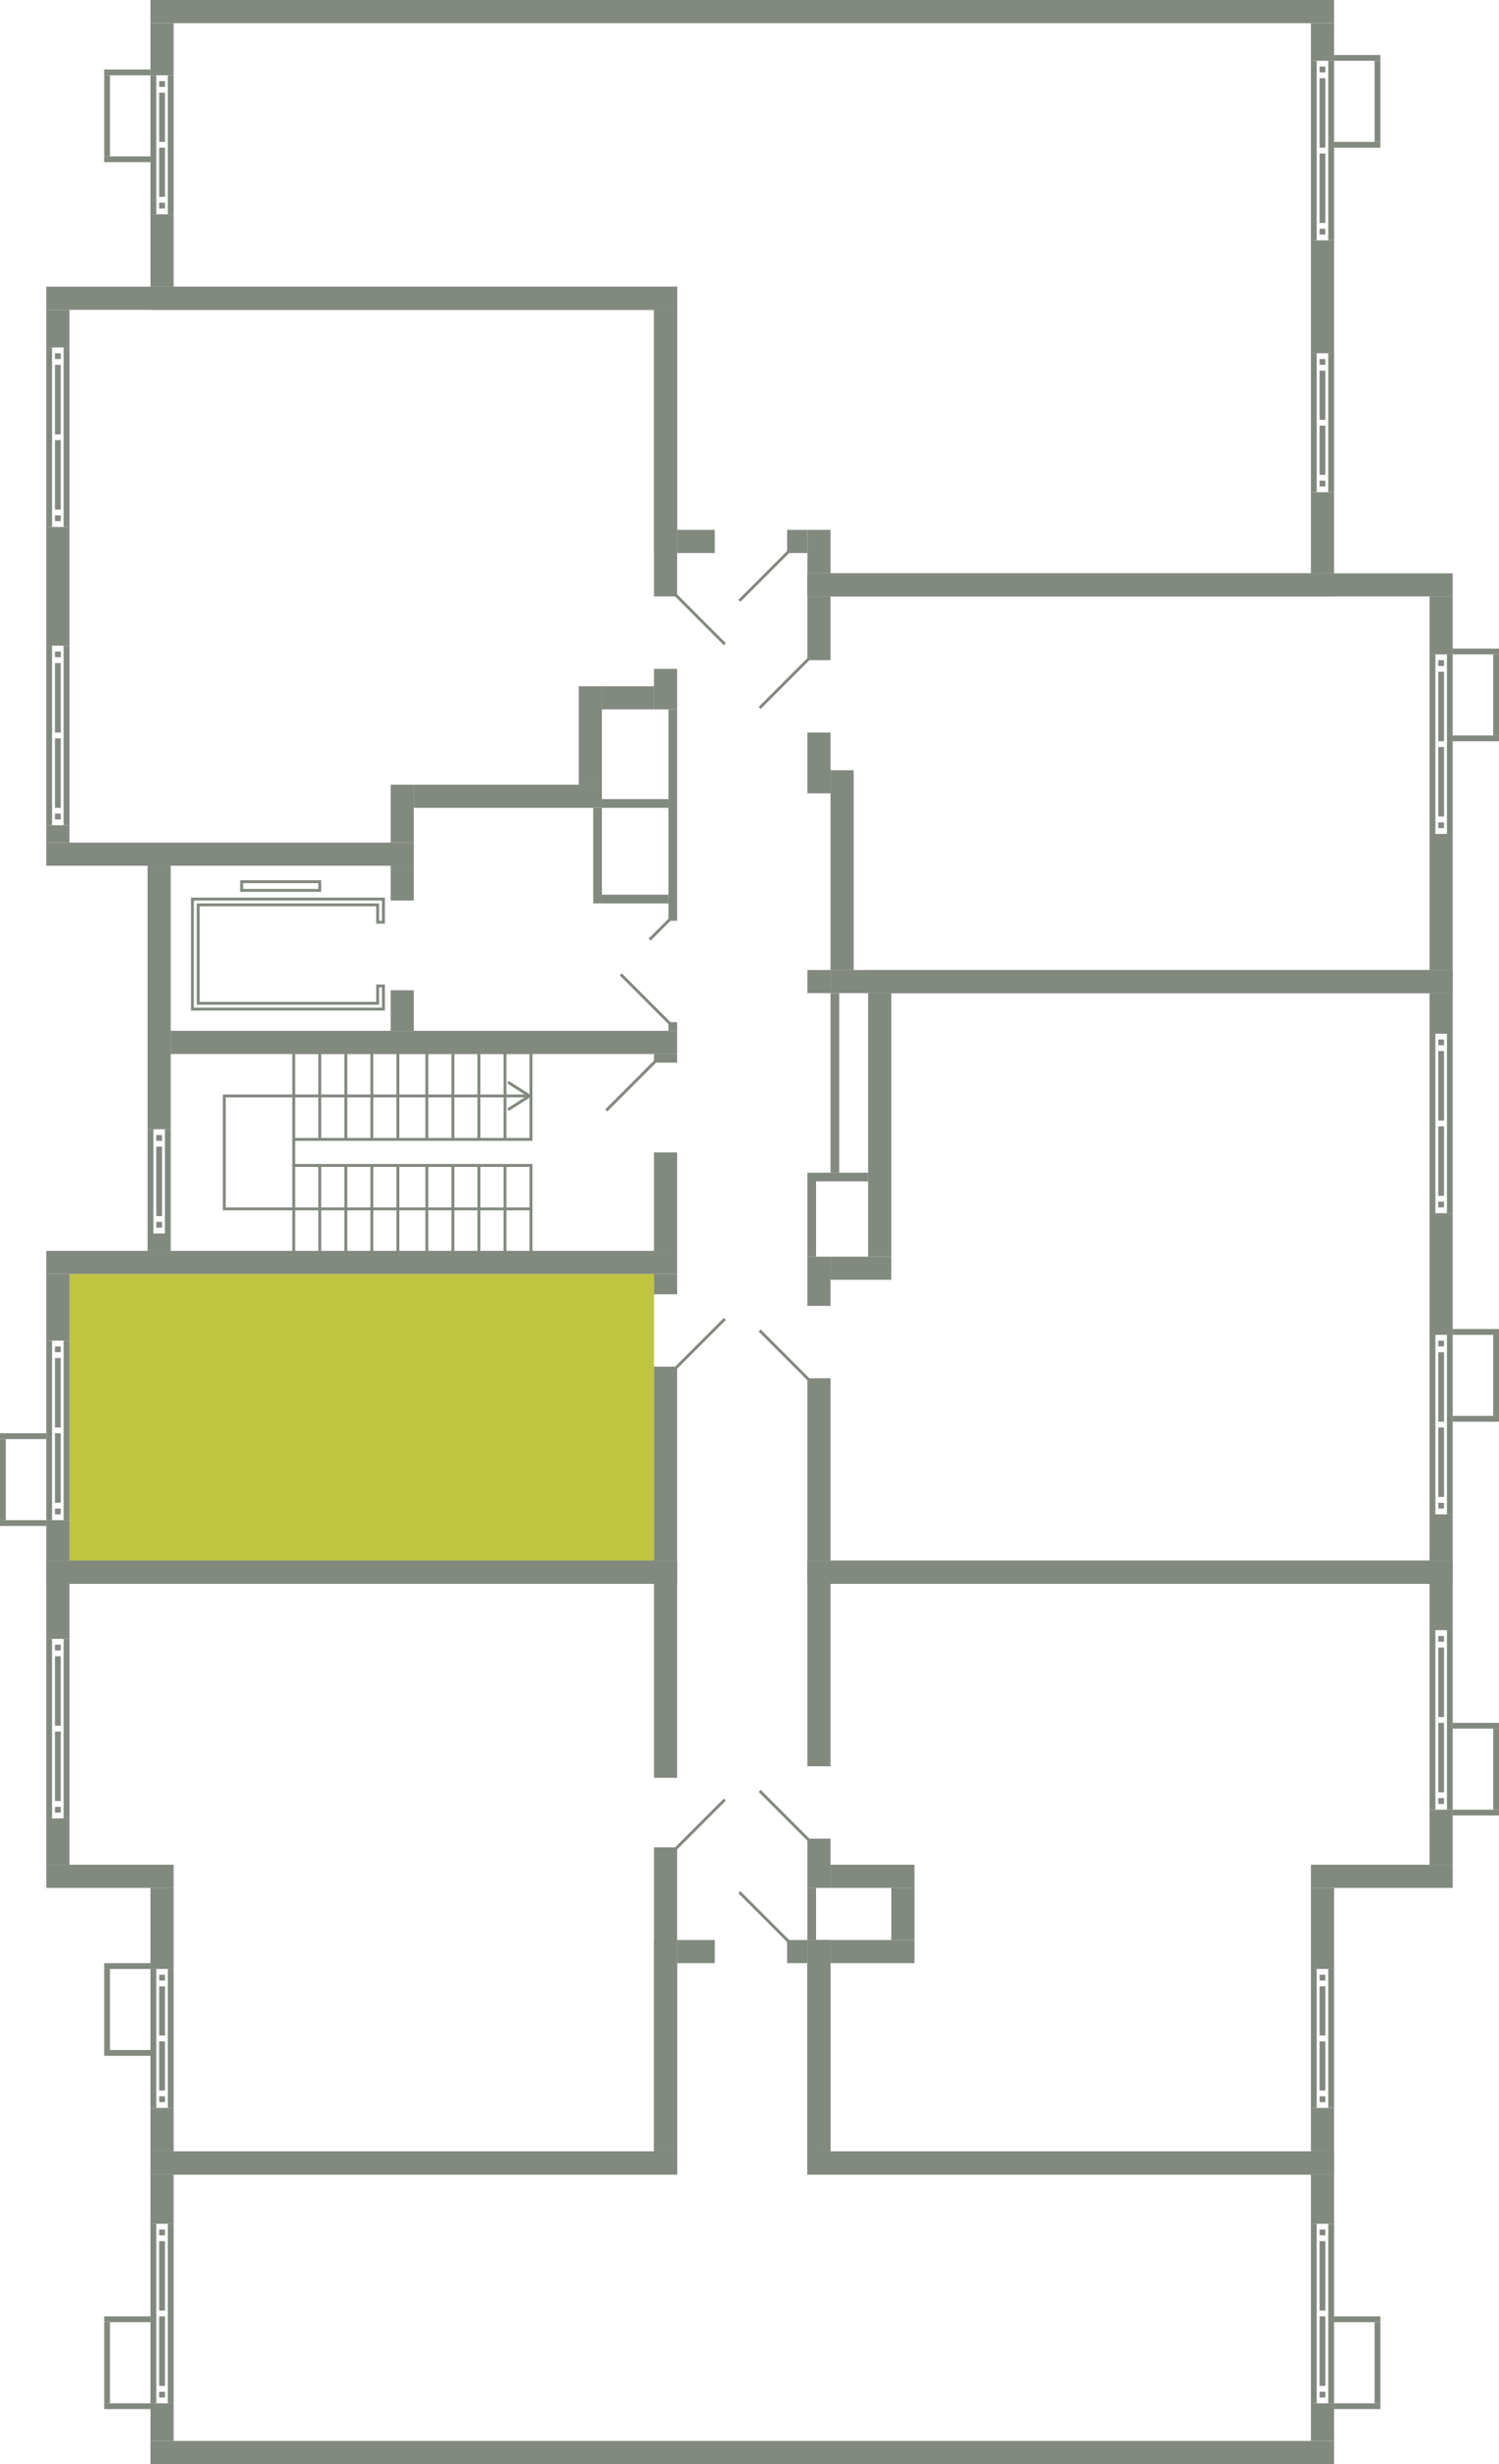 <svg xmlns="http://www.w3.org/2000/svg" width="518" height="851" viewBox="0 0 518 851">
  <title>13k_2s_2-9fl</title>
  <g id="Слой_2" data-name="Слой 2">
    <g id="_13k_2s_2-9fl" data-name="13k_2s_2-9fl">
      <g id="hover">
        <polygon id="_13k_2s_2-9fl_8" data-name="13k_2s_2-9fl_8" points="226 539 24 539 24 440 226 440 226 447 226 539" fill="#bfc540"/>
      </g>
      <g id="s">
        <rect x="16" y="99" width="218" height="8" fill="#82897f"/>
        <rect x="16" y="291" width="127" height="8" fill="#82897f"/>
        <rect x="226" y="107" width="8" height="99" fill="#82897f"/>
        <rect x="226" y="231" width="8" height="14" fill="#82897f"/>
        <rect x="16" y="107" width="8" height="13" fill="#82897f"/>
        <rect x="16" y="182" width="8" height="41" fill="#82897f"/>
        <g>
          <rect x="16" y="120" width="2" height="62" fill="#82897f"/>
          <rect x="22" y="120" width="2" height="62" fill="#82897f"/>
          <rect x="19" y="122" width="2" height="2" fill="#82897f"/>
          <rect x="19" y="178" width="2" height="2" fill="#82897f"/>
          <rect x="19" y="126" width="2" height="24" fill="#82897f"/>
          <rect x="19" y="152" width="2" height="24" fill="#82897f"/>
        </g>
        <rect x="16" y="285" width="8" height="6" fill="#82897f"/>
        <g>
          <rect x="16" y="223" width="2" height="62" fill="#82897f"/>
          <rect x="22" y="223" width="2" height="62" fill="#82897f"/>
          <rect x="19" y="225" width="2" height="2" fill="#82897f"/>
          <rect x="19" y="281" width="2" height="2" fill="#82897f"/>
          <rect x="19" y="229" width="2" height="24" fill="#82897f"/>
          <rect x="19" y="255" width="2" height="24" fill="#82897f"/>
        </g>
        <rect x="135" y="271" width="8" height="20" fill="#82897f"/>
        <rect x="143" y="271" width="65" height="8" fill="#82897f"/>
        <rect x="200" y="237" width="8" height="34" fill="#82897f"/>
        <rect x="208" y="237" width="18" height="8" fill="#82897f"/>
        <rect x="52" y="99" width="182" height="8" fill="#82897f"/>
        <rect x="226" y="107" width="8" height="84" fill="#82897f"/>
        <rect x="52" y="8" width="8" height="18" fill="#82897f"/>
        <rect x="52" y="74" width="8" height="25" fill="#82897f"/>
        <g>
          <rect x="52" y="26" width="2" height="48" fill="#82897f"/>
          <rect x="58" y="26" width="2" height="48" fill="#82897f"/>
          <rect x="55" y="28" width="2" height="2" fill="#82897f"/>
          <rect x="55" y="70" width="2" height="2" fill="#82897f"/>
          <rect x="55" y="32" width="2" height="17" fill="#82897f"/>
          <rect x="55" y="51" width="2" height="17" fill="#82897f"/>
        </g>
        <rect x="36" y="24" width="16" height="2" fill="#82897f"/>
        <rect x="36" y="54" width="16" height="2" fill="#82897f"/>
        <rect x="36" y="26" width="2" height="28" fill="#82897f"/>
        <rect x="461" y="19" width="16" height="2" fill="#82897f"/>
        <rect x="461" y="49" width="16" height="2" fill="#82897f"/>
        <rect x="475" y="21" width="2" height="28" transform="translate(952 70) rotate(180)" fill="#82897f"/>
        <rect x="279" y="198" width="182" height="8" transform="translate(740 404) rotate(180)" fill="#82897f"/>
        <rect x="52" width="409" height="8" transform="translate(513 8) rotate(180)" fill="#82897f"/>
        <rect x="453" y="83" width="8" height="39" transform="translate(914 205) rotate(180)" fill="#82897f"/>
        <rect x="453" y="8" width="8" height="13" transform="translate(914 29) rotate(180)" fill="#82897f"/>
        <g>
          <rect x="459" y="21" width="2" height="62" transform="translate(920 104) rotate(180)" fill="#82897f"/>
          <rect x="453" y="21" width="2" height="62" transform="translate(908 104) rotate(180)" fill="#82897f"/>
          <rect x="456" y="79" width="2" height="2" transform="translate(914 160) rotate(180)" fill="#82897f"/>
          <rect x="456" y="23" width="2" height="2" transform="translate(914 48) rotate(180)" fill="#82897f"/>
          <rect x="456" y="53" width="2" height="24" transform="translate(914 130) rotate(180)" fill="#82897f"/>
          <rect x="456" y="27" width="2" height="24" transform="translate(914 78) rotate(180)" fill="#82897f"/>
        </g>
        <rect x="453" y="170" width="8" height="28" transform="translate(914 368) rotate(180)" fill="#82897f"/>
        <g>
          <rect x="459" y="122" width="2" height="48" transform="translate(920 292) rotate(180)" fill="#82897f"/>
          <rect x="453" y="122" width="2" height="48" transform="translate(908 292) rotate(180)" fill="#82897f"/>
          <rect x="456" y="166" width="2" height="2" transform="translate(914 334) rotate(180)" fill="#82897f"/>
          <rect x="456" y="124" width="2" height="2" transform="translate(914 250) rotate(180)" fill="#82897f"/>
          <rect x="456" y="147" width="2" height="17" transform="translate(914 311) rotate(180)" fill="#82897f"/>
          <rect x="456" y="128" width="2" height="17" transform="translate(914 273) rotate(180)" fill="#82897f"/>
        </g>
        <rect x="272" y="183" width="7" height="8" fill="#82897f"/>
        <rect x="234" y="183" width="13" height="8" fill="#82897f"/>
        <rect x="279" y="183" width="8" height="15" fill="#82897f"/>
        <rect x="287" y="335" width="215" height="8" transform="translate(789 678) rotate(180)" fill="#82897f"/>
        <rect x="279" y="198" width="223" height="8" transform="translate(781 404) rotate(180)" fill="#82897f"/>
        <rect x="287" y="266" width="8" height="69" transform="translate(582 601) rotate(180)" fill="#82897f"/>
        <rect x="279" y="206" width="8" height="22" transform="translate(566 434) rotate(180)" fill="#82897f"/>
        <rect x="279" y="253" width="8" height="21" transform="translate(566 527) rotate(180)" fill="#82897f"/>
        <rect x="494" y="206" width="8" height="20" transform="translate(996 432) rotate(180)" fill="#82897f"/>
        <rect x="494" y="288" width="8" height="47" transform="translate(996 623) rotate(180)" fill="#82897f"/>
        <g>
          <rect x="500" y="226" width="2" height="62" transform="translate(1002 514) rotate(180)" fill="#82897f"/>
          <rect x="494" y="226" width="2" height="62" transform="translate(990 514) rotate(180)" fill="#82897f"/>
          <rect x="497" y="228" width="2" height="2" transform="translate(996 458) rotate(180)" fill="#82897f"/>
          <rect x="497" y="284" width="2" height="2" transform="translate(996 570) rotate(180)" fill="#82897f"/>
          <rect x="497" y="232" width="2" height="24" transform="translate(996 488) rotate(180)" fill="#82897f"/>
          <rect x="497" y="258" width="2" height="24" transform="translate(996 540) rotate(180)" fill="#82897f"/>
        </g>
        <rect x="502" y="224" width="16" height="2" transform="translate(1020 450) rotate(180)" fill="#82897f"/>
        <rect x="502" y="254" width="16" height="2" transform="translate(1020 510) rotate(180)" fill="#82897f"/>
        <rect x="516" y="226" width="2" height="28" transform="translate(1034 480) rotate(180)" fill="#82897f"/>
        <rect x="279" y="539" width="223" height="8" transform="translate(781 1086) rotate(180)" fill="#82897f"/>
        <rect x="300" y="335" width="202" height="8" transform="translate(802 678) rotate(180)" fill="#82897f"/>
        <rect x="279" y="476" width="8" height="63" transform="translate(566 1015) rotate(180)" fill="#82897f"/>
        <rect x="279" y="434" width="8" height="17" transform="translate(566 885) rotate(180)" fill="#82897f"/>
        <rect x="494" y="523" width="8" height="16" transform="translate(996 1062) rotate(180)" fill="#82897f"/>
        <rect x="494" y="419" width="8" height="42" transform="translate(996 880) rotate(180)" fill="#82897f"/>
        <g>
          <rect x="500" y="461" width="2" height="62" transform="translate(1002 984) rotate(180)" fill="#82897f"/>
          <rect x="494" y="461" width="2" height="62" transform="translate(990 984) rotate(180)" fill="#82897f"/>
          <rect x="497" y="519" width="2" height="2" transform="translate(996 1040) rotate(180)" fill="#82897f"/>
          <rect x="497" y="463" width="2" height="2" transform="translate(996 928) rotate(180)" fill="#82897f"/>
          <rect x="497" y="493" width="2" height="24" transform="translate(996 1010) rotate(180)" fill="#82897f"/>
          <rect x="497" y="467" width="2" height="24" transform="translate(996 958) rotate(180)" fill="#82897f"/>
        </g>
        <rect x="494" y="343" width="8" height="14" transform="translate(996 700) rotate(180)" fill="#82897f"/>
        <g>
          <rect x="500" y="357" width="2" height="62" transform="translate(1002 776) rotate(180)" fill="#82897f"/>
          <rect x="494" y="357" width="2" height="62" transform="translate(990 776) rotate(180)" fill="#82897f"/>
          <rect x="497" y="415" width="2" height="2" transform="translate(996 832) rotate(180)" fill="#82897f"/>
          <rect x="497" y="359" width="2" height="2" transform="translate(996 720) rotate(180)" fill="#82897f"/>
          <rect x="497" y="389" width="2" height="24" transform="translate(996 802) rotate(180)" fill="#82897f"/>
          <rect x="497" y="363" width="2" height="24" transform="translate(996 750) rotate(180)" fill="#82897f"/>
        </g>
        <rect x="502" y="489" width="16" height="2" fill="#82897f"/>
        <rect x="502" y="459" width="16" height="2" fill="#82897f"/>
        <rect x="516" y="461" width="2" height="28" transform="translate(1034 950) rotate(180)" fill="#82897f"/>
        <rect x="287" y="434" width="21" height="8" fill="#82897f"/>
        <rect x="300" y="343" width="8" height="91" fill="#82897f"/>
        <rect x="279" y="539" width="223" height="8" transform="translate(781 1086) rotate(180)" fill="#82897f"/>
        <rect x="453" y="644" width="49" height="8" transform="translate(955 1296) rotate(180)" fill="#82897f"/>
        <rect x="279" y="743" width="182" height="8" transform="translate(740 1494) rotate(180)" fill="#82897f"/>
        <rect x="279" y="547" width="8" height="63" transform="translate(566 1157) rotate(180)" fill="#82897f"/>
        <rect x="279" y="635" width="8" height="17" transform="translate(566 1287) rotate(180)" fill="#82897f"/>
        <rect x="494" y="547" width="8" height="16" transform="translate(996 1110) rotate(180)" fill="#82897f"/>
        <rect x="494" y="625" width="8" height="19" transform="translate(996 1269) rotate(180)" fill="#82897f"/>
        <g>
          <rect x="500" y="563" width="2" height="62" transform="translate(1002 1188) rotate(180)" fill="#82897f"/>
          <rect x="494" y="563" width="2" height="62" transform="translate(990 1188) rotate(180)" fill="#82897f"/>
          <rect x="497" y="565" width="2" height="2" transform="translate(996 1132) rotate(180)" fill="#82897f"/>
          <rect x="497" y="621" width="2" height="2" transform="translate(996 1244) rotate(180)" fill="#82897f"/>
          <rect x="497" y="569" width="2" height="24" transform="translate(996 1162) rotate(180)" fill="#82897f"/>
          <rect x="497" y="595" width="2" height="24" transform="translate(996 1214) rotate(180)" fill="#82897f"/>
        </g>
        <rect x="453" y="652" width="8" height="28" transform="translate(914 1332) rotate(180)" fill="#82897f"/>
        <rect x="453" y="728" width="8" height="15" transform="translate(914 1471) rotate(180)" fill="#82897f"/>
        <g>
          <rect x="459" y="680" width="2" height="48" transform="translate(920 1408) rotate(180)" fill="#82897f"/>
          <rect x="453" y="680" width="2" height="48" transform="translate(908 1408) rotate(180)" fill="#82897f"/>
          <rect x="456" y="682" width="2" height="2" transform="translate(914 1366) rotate(180)" fill="#82897f"/>
          <rect x="456" y="724" width="2" height="2" transform="translate(914 1450) rotate(180)" fill="#82897f"/>
          <rect x="456" y="686" width="2" height="17" transform="translate(914 1389) rotate(180)" fill="#82897f"/>
          <rect x="456" y="705" width="2" height="17" transform="translate(914 1427) rotate(180)" fill="#82897f"/>
        </g>
        <rect x="502" y="595" width="16" height="2" fill="#82897f"/>
        <rect x="502" y="625" width="16" height="2" fill="#82897f"/>
        <rect x="516" y="597" width="2" height="28" transform="translate(1034 1222) rotate(180)" fill="#82897f"/>
        <rect x="287" y="644" width="29" height="8" fill="#82897f"/>
        <rect x="287" y="670" width="29" height="8" fill="#82897f"/>
        <rect x="308" y="652" width="8" height="18" fill="#82897f"/>
        <rect x="279" y="670" width="8" height="73" fill="#82897f"/>
        <rect x="52" y="743" width="182" height="8" fill="#82897f"/>
        <rect x="226" y="670" width="8" height="73" fill="#82897f"/>
        <rect x="52" y="830" width="8" height="13" fill="#82897f"/>
        <rect x="52" y="751" width="8" height="17" fill="#82897f"/>
        <g>
          <rect x="52" y="768" width="2" height="62" fill="#82897f"/>
          <rect x="58" y="768" width="2" height="62" fill="#82897f"/>
          <rect x="55" y="826" width="2" height="2" fill="#82897f"/>
          <rect x="55" y="770" width="2" height="2" fill="#82897f"/>
          <rect x="55" y="800" width="2" height="24" fill="#82897f"/>
          <rect x="55" y="774" width="2" height="24" fill="#82897f"/>
        </g>
        <rect x="36" y="830" width="16" height="2" fill="#82897f"/>
        <rect x="36" y="800" width="16" height="2" fill="#82897f"/>
        <rect x="36" y="802" width="2" height="28" fill="#82897f"/>
        <rect x="461" y="830" width="16" height="2" fill="#82897f"/>
        <rect x="461" y="800" width="16" height="2" fill="#82897f"/>
        <rect x="475" y="802" width="2" height="28" transform="translate(952 1632) rotate(180)" fill="#82897f"/>
        <rect x="279" y="743" width="182" height="8" transform="translate(740 1494) rotate(180)" fill="#82897f"/>
        <rect x="52" y="843" width="409" height="8" transform="translate(513 1694) rotate(180)" fill="#82897f"/>
        <rect x="453" y="751" width="8" height="17" transform="translate(914 1519) rotate(180)" fill="#82897f"/>
        <rect x="453" y="830" width="8" height="13" transform="translate(914 1673) rotate(180)" fill="#82897f"/>
        <g>
          <rect x="459" y="768" width="2" height="62" transform="translate(920 1598) rotate(180)" fill="#82897f"/>
          <rect x="453" y="768" width="2" height="62" transform="translate(908 1598) rotate(180)" fill="#82897f"/>
          <rect x="456" y="770" width="2" height="2" transform="translate(914 1542) rotate(180)" fill="#82897f"/>
          <rect x="456" y="826" width="2" height="2" transform="translate(914 1654) rotate(180)" fill="#82897f"/>
          <rect x="456" y="774" width="2" height="24" transform="translate(914 1572) rotate(180)" fill="#82897f"/>
          <rect x="456" y="800" width="2" height="24" transform="translate(914 1624) rotate(180)" fill="#82897f"/>
        </g>
        <rect x="272" y="670" width="7" height="8" fill="#82897f"/>
        <rect x="234" y="670" width="13" height="8" fill="#82897f"/>
        <rect x="279" y="670" width="8" height="73" fill="#82897f"/>
        <rect x="16" y="539" width="218" height="8" fill="#82897f"/>
        <rect x="16" y="644" width="44" height="8" fill="#82897f"/>
        <rect x="52" y="743" width="182" height="8" fill="#82897f"/>
        <rect x="226" y="547" width="8" height="67" fill="#82897f"/>
        <rect x="226" y="638" width="8" height="105" fill="#82897f"/>
        <rect x="16" y="547" width="8" height="19" fill="#82897f"/>
        <rect x="16" y="628" width="8" height="16" fill="#82897f"/>
        <g>
          <rect x="16" y="566" width="2" height="62" fill="#82897f"/>
          <rect x="22" y="566" width="2" height="62" fill="#82897f"/>
          <rect x="19" y="568" width="2" height="2" fill="#82897f"/>
          <rect x="19" y="624" width="2" height="2" fill="#82897f"/>
          <rect x="19" y="572" width="2" height="24" fill="#82897f"/>
          <rect x="19" y="598" width="2" height="24" fill="#82897f"/>
        </g>
        <rect x="52" y="652" width="8" height="28" fill="#82897f"/>
        <rect x="52" y="728" width="8" height="15" fill="#82897f"/>
        <g>
          <rect x="52" y="680" width="2" height="48" fill="#82897f"/>
          <rect x="58" y="680" width="2" height="48" fill="#82897f"/>
          <rect x="55" y="682" width="2" height="2" fill="#82897f"/>
          <rect x="55" y="724" width="2" height="2" fill="#82897f"/>
          <rect x="55" y="686" width="2" height="17" fill="#82897f"/>
          <rect x="55" y="705" width="2" height="17" fill="#82897f"/>
        </g>
        <rect x="36" y="678" width="16" height="2" fill="#82897f"/>
        <rect x="36" y="708" width="16" height="2" fill="#82897f"/>
        <rect x="36" y="680" width="2" height="28" fill="#82897f"/>
        <rect x="16" y="539" width="218" height="8" fill="#82897f"/>
        <rect x="16" y="432" width="218" height="8" fill="#82897f"/>
        <rect x="226" y="472" width="8" height="67" fill="#82897f"/>
        <rect x="226" y="440" width="8" height="7" fill="#82897f"/>
        <rect x="16" y="525" width="8" height="14" fill="#82897f"/>
        <rect x="16" y="440" width="8" height="23" fill="#82897f"/>
        <g>
          <rect x="16" y="463" width="2" height="62" fill="#82897f"/>
          <rect x="22" y="463" width="2" height="62" fill="#82897f"/>
          <rect x="19" y="521" width="2" height="2" fill="#82897f"/>
          <rect x="19" y="465" width="2" height="2" fill="#82897f"/>
          <rect x="19" y="495" width="2" height="24" fill="#82897f"/>
          <rect x="19" y="469" width="2" height="24" fill="#82897f"/>
        </g>
        <rect y="525" width="16" height="2" fill="#82897f"/>
        <rect y="495" width="16" height="2" fill="#82897f"/>
        <rect y="497" width="2" height="28" fill="#82897f"/>
        <g>
          <rect x="59" y="356" width="175" height="8" fill="#82897f"/>
          <rect x="226" y="398" width="8" height="34" fill="#82897f"/>
          <rect x="226" y="364" width="8" height="3" fill="#82897f"/>
          <rect x="51" y="299" width="8" height="91" fill="#82897f"/>
          <rect x="51" y="426" width="8" height="6" fill="#82897f"/>
          <g>
            <rect x="51" y="390" width="2" height="36" fill="#82897f"/>
            <rect x="57" y="390" width="2" height="36" fill="#82897f"/>
            <rect x="54" y="392" width="2" height="2" fill="#82897f"/>
            <rect x="54" y="422" width="2" height="2" fill="#82897f"/>
            <rect x="54" y="396" width="2" height="24" fill="#82897f"/>
          </g>
          <rect x="135" y="299" width="8" height="12" fill="#82897f"/>
          <rect x="135" y="342" width="8" height="14" fill="#82897f"/>
          <rect x="231" y="245" width="3" height="73" fill="#82897f"/>
          <rect x="231" y="353" width="3" height="3" fill="#82897f"/>
          <rect x="208" y="276" width="23" height="3" fill="#82897f"/>
          <rect x="208" y="309" width="23" height="3" fill="#82897f"/>
          <rect x="205" y="279" width="3" height="33" fill="#82897f"/>
          <rect x="279" y="405" width="3" height="29" fill="#82897f"/>
          <rect x="282" y="405" width="18" height="3" fill="#82897f"/>
          <rect x="287" y="343" width="3" height="62" fill="#82897f"/>
          <rect x="279" y="652" width="3" height="18" fill="#82897f"/>
          <rect x="279" y="335" width="8" height="8" fill="#82897f"/>
        </g>
      </g>
      <g id="d">
        <line x1="233.5" y1="205.5" x2="250.5" y2="222.5" fill="none" stroke="#82897f" stroke-miterlimit="10"/>
        <line x1="272.5" y1="190.5" x2="255.5" y2="207.5" fill="none" stroke="#82897f" stroke-miterlimit="10"/>
        <line x1="279.5" y1="227.5" x2="262.5" y2="244.5" fill="none" stroke="#82897f" stroke-miterlimit="10"/>
        <line x1="279.5" y1="476.5" x2="262.5" y2="459.5" fill="none" stroke="#82897f" stroke-miterlimit="10"/>
        <line x1="279.5" y1="635.5" x2="262.5" y2="618.5" fill="none" stroke="#82897f" stroke-miterlimit="10"/>
        <line x1="272.5" y1="670.5" x2="255.5" y2="653.5" fill="none" stroke="#82897f" stroke-miterlimit="10"/>
        <line x1="233.5" y1="638.5" x2="250.5" y2="621.5" fill="none" stroke="#82897f" stroke-miterlimit="10"/>
        <line x1="233.5" y1="472.5" x2="250.5" y2="455.5" fill="none" stroke="#82897f" stroke-miterlimit="10"/>
        <g>
          <line x1="209.5" y1="383.5" x2="226.5" y2="366.5" fill="none" stroke="#82897f" stroke-miterlimit="10"/>
          <line x1="214.5" y1="336.5" x2="231.5" y2="353.5" fill="none" stroke="#82897f" stroke-miterlimit="10"/>
          <line x1="224.5" y1="324.5" x2="231.5" y2="317.5" fill="none" stroke="#82897f" stroke-miterlimit="10"/>
          <polygon points="132.5 340.5 132.5 348.5 66.5 348.5 66.5 310.5 132.5 310.5 132.5 318.5 130.5 318.5 130.5 312.5 68.5 312.5 68.5 346.5 130.5 346.5 130.5 340.5 132.5 340.5" fill="none" stroke="#82897f" stroke-miterlimit="10"/>
          <rect x="83.5" y="304.5" width="27" height="3" fill="none" stroke="#82897f" stroke-miterlimit="10"/>
          <g>
            <g>
              <rect x="101.5" y="402.5" width="82" height="30" fill="none" stroke="#82897f" stroke-miterlimit="10"/>
              <line x1="110.5" y1="432.5" x2="110.5" y2="402.5" fill="none" stroke="#82897f" stroke-miterlimit="10"/>
              <line x1="119.5" y1="432.5" x2="119.5" y2="402.5" fill="none" stroke="#82897f" stroke-miterlimit="10"/>
              <line x1="128.5" y1="432.5" x2="128.5" y2="402.5" fill="none" stroke="#82897f" stroke-miterlimit="10"/>
              <line x1="137.5" y1="432.5" x2="137.5" y2="402.5" fill="none" stroke="#82897f" stroke-miterlimit="10"/>
              <line x1="147.5" y1="432.5" x2="147.5" y2="402.5" fill="none" stroke="#82897f" stroke-miterlimit="10"/>
              <line x1="156.5" y1="432.5" x2="156.5" y2="402.5" fill="none" stroke="#82897f" stroke-miterlimit="10"/>
              <line x1="165.5" y1="432.5" x2="165.5" y2="402.5" fill="none" stroke="#82897f" stroke-miterlimit="10"/>
              <line x1="174.5" y1="432.5" x2="174.5" y2="402.5" fill="none" stroke="#82897f" stroke-miterlimit="10"/>
            </g>
            <g>
              <rect x="101.5" y="363.5" width="82" height="30" fill="none" stroke="#82897f" stroke-miterlimit="10"/>
              <g>
                <polyline points="182.298 378.5 77.5 378.5 77.5 417.5 183.5 417.5" fill="none" stroke="#82897f" stroke-miterlimit="10"/>
                <path d="M175.463,373.7a.5.5,0,0,0,.154.691l6.452,4.109-6.452,4.109a.5.5,0,1,0,.537.844l7.115-4.531a.5.5,0,0,0,0-.844l-7.115-4.531a.5.5,0,0,0-.691.153Z" fill="#82897f"/>
              </g>
              <line x1="110.5" y1="393.5" x2="110.5" y2="363.5" fill="none" stroke="#82897f" stroke-miterlimit="10"/>
              <line x1="119.5" y1="393.5" x2="119.5" y2="363.5" fill="none" stroke="#82897f" stroke-miterlimit="10"/>
              <line x1="128.5" y1="393.5" x2="128.5" y2="363.5" fill="none" stroke="#82897f" stroke-miterlimit="10"/>
              <line x1="137.5" y1="393.5" x2="137.5" y2="363.5" fill="none" stroke="#82897f" stroke-miterlimit="10"/>
              <line x1="147.5" y1="393.5" x2="147.5" y2="363.5" fill="none" stroke="#82897f" stroke-miterlimit="10"/>
              <line x1="156.5" y1="393.5" x2="156.5" y2="363.5" fill="none" stroke="#82897f" stroke-miterlimit="10"/>
              <line x1="165.5" y1="393.5" x2="165.5" y2="363.5" fill="none" stroke="#82897f" stroke-miterlimit="10"/>
              <line x1="174.5" y1="393.5" x2="174.5" y2="363.5" fill="none" stroke="#82897f" stroke-miterlimit="10"/>
            </g>
            <line x1="101.5" y1="402.5" x2="101.5" y2="393.5" fill="none" stroke="#82897f" stroke-miterlimit="10"/>
          </g>
        </g>
      </g>
    </g>
  </g>
</svg>

